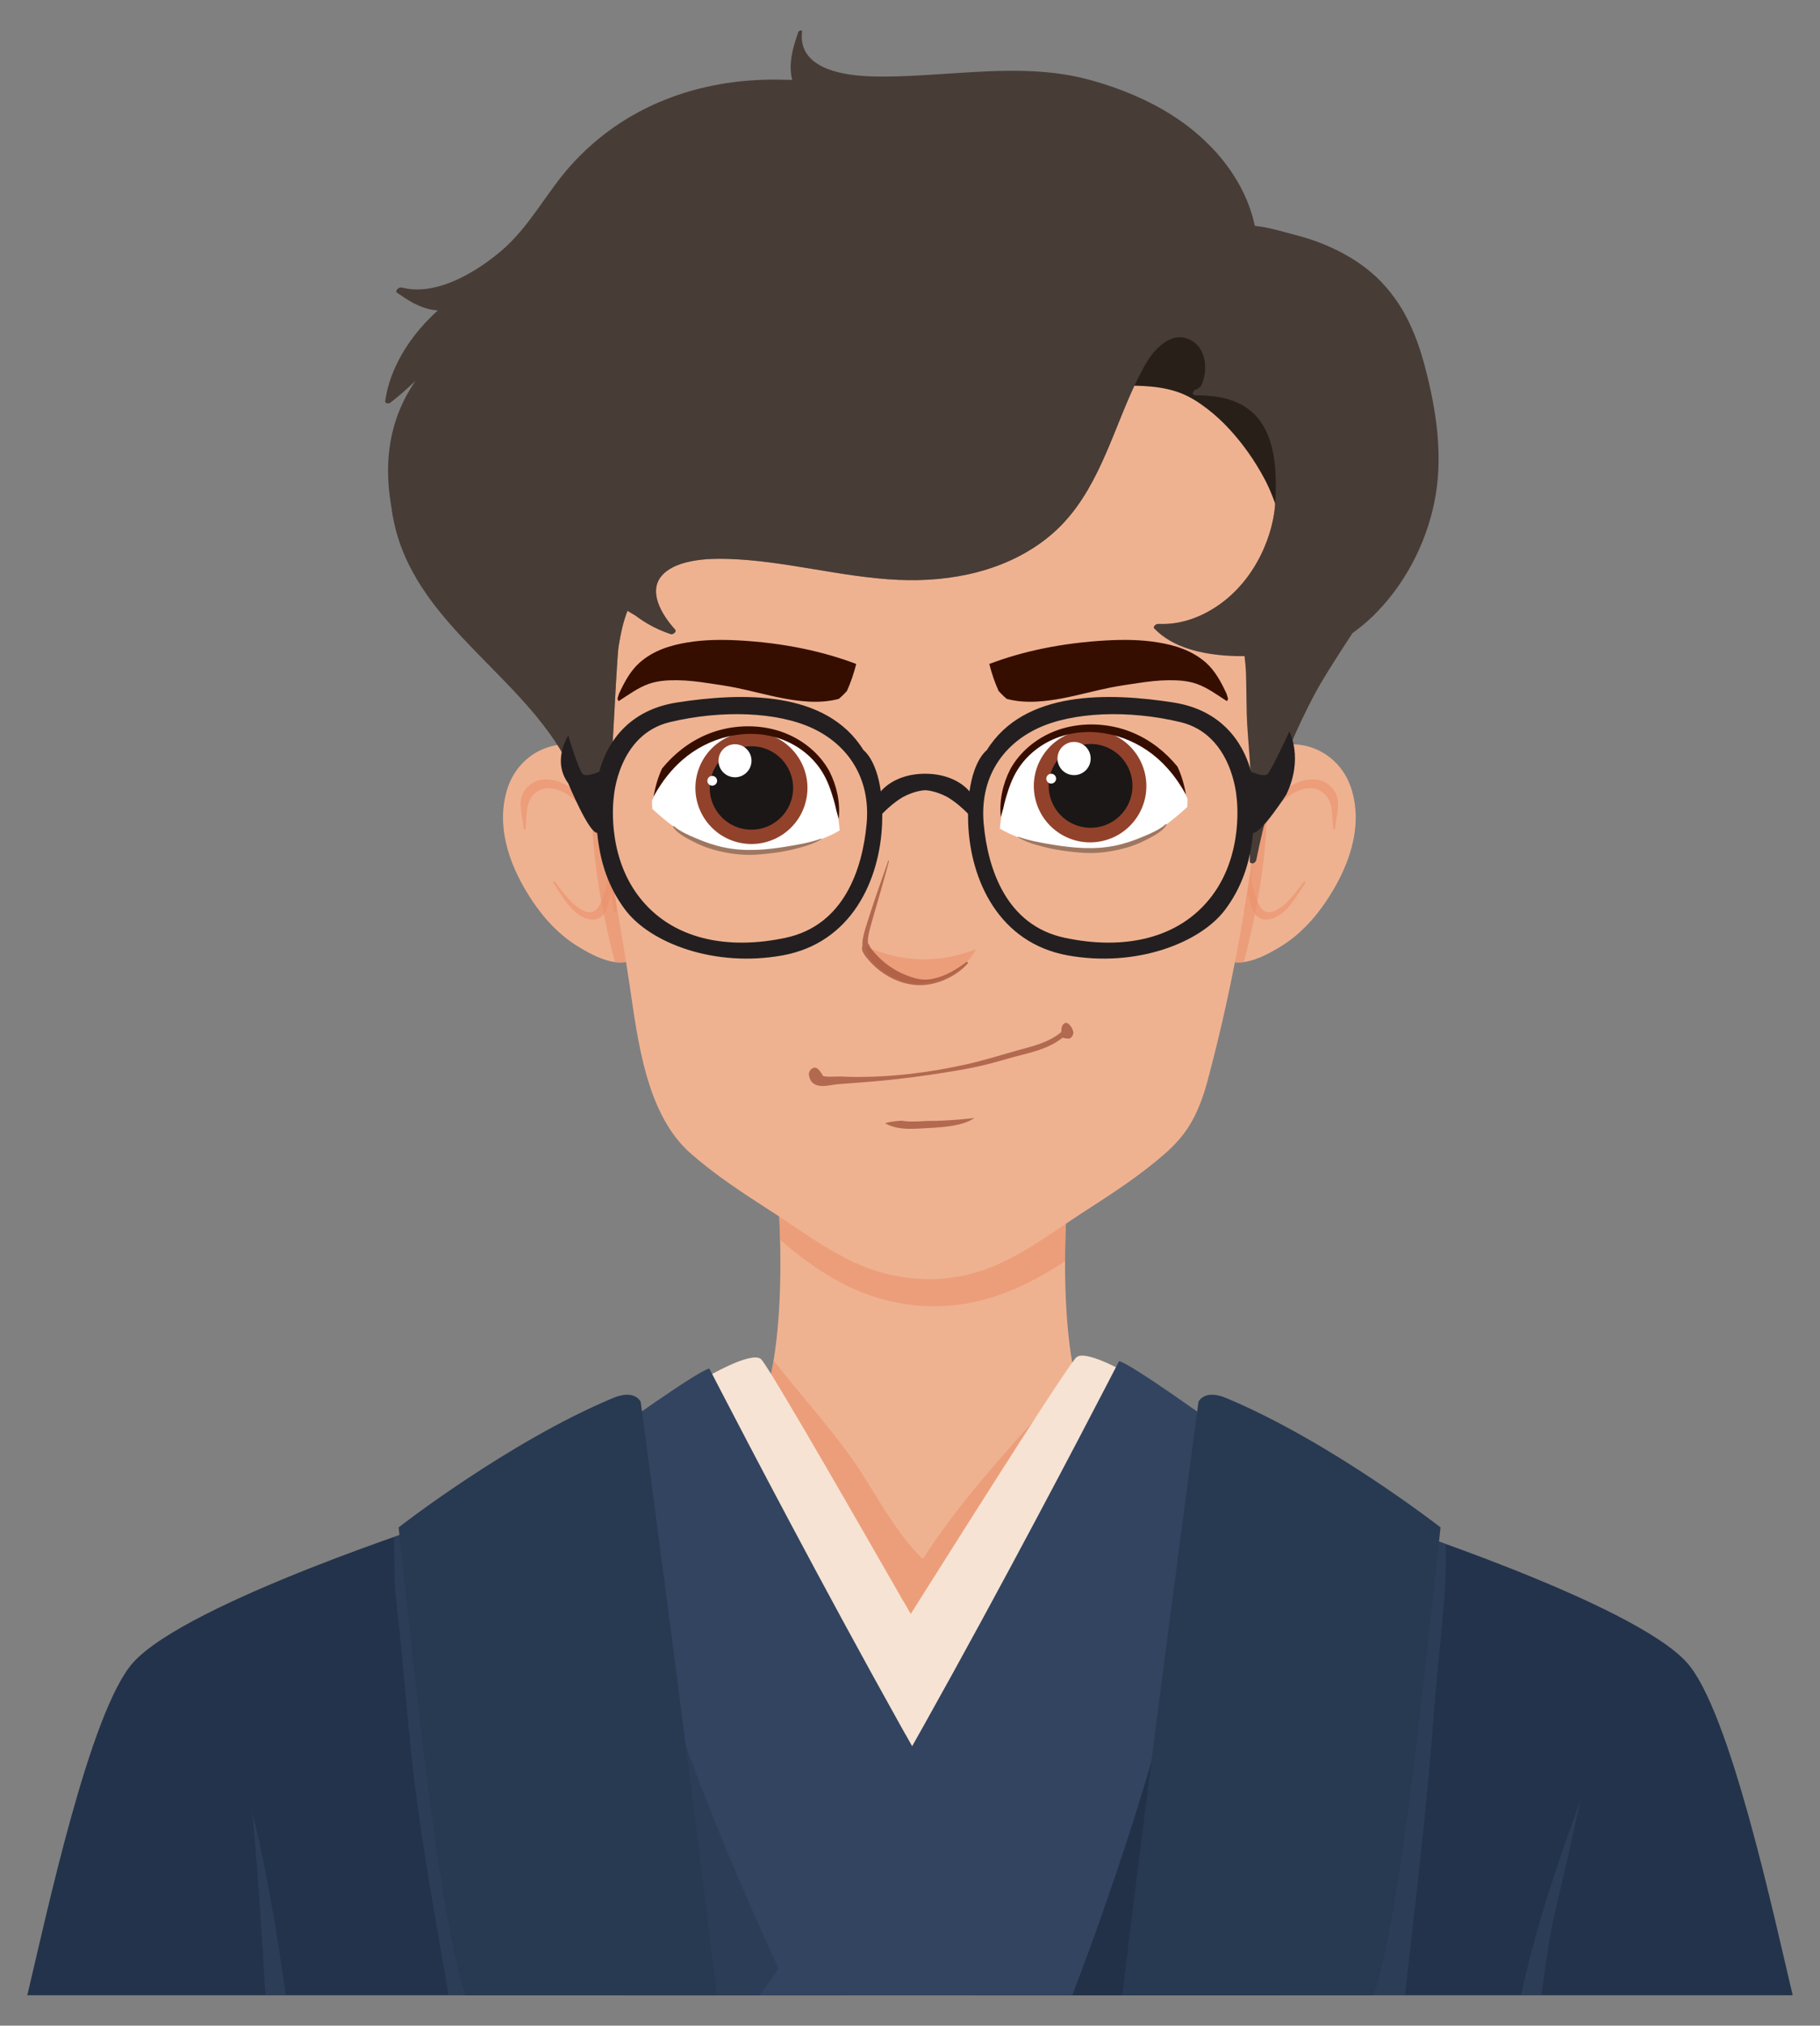 <svg xmlns="http://www.w3.org/2000/svg" xmlns:xlink="http://www.w3.org/1999/xlink" id="Layer_1" x="0px" y="0px" viewBox="0 0 385.876 429.331" style="enable-background:new 0 0 385.876 429.331;" xml:space="preserve"><rect x="0" y="0" width="385.876" height="429.331" fill="#808080" stroke="none"/><g>	<g>		<path style="fill:#223148;" d="M119.408,330.847c1.264,9.619,2.041,19.291,3.045,28.938c0.492,4.729,1.037,9.455,1.741,14.158   c0.771,5.157,1.711,10.293,2.581,15.434c1.775,10.484,3.572,20.965,5.491,31.424c0.128,0.697,0.261,1.394,0.391,2.091h46.828   l-56.108-111.093l-6.801,2.409C117.784,319.703,118.676,325.272,119.408,330.847z"></path>		<path style="fill:#23334B;" d="M380.088,422.892c-3.995-16.75-13.266-60.281-22.433-70.513   c-11.474-12.806-66.178-30.317-66.178-30.317l-28.978-10.264l-56.108,111.093H380.088z"></path>		<path style="opacity:0.62;fill:#324460;" d="M329.236,407.366c0.598-2.913,1.336-5.803,2.007-8.7   c1.319-5.695,2.62-11.395,3.853-17.11c-0.34,0.939-0.681,1.878-1.019,2.819c-2.121,5.91-4.178,11.843-6.069,17.831   c-1.893,5.994-3.542,12.042-4.948,18.168c-0.192,0.838-0.374,1.678-0.56,2.518h4.305c0.351-2.588,0.697-5.176,1.083-7.759   C328.276,412.534,328.707,409.94,329.236,407.366z"></path>		<path style="opacity:0.62;fill:#324460;" d="M298.916,413.766c0.934-8.283,1.882-16.565,2.749-24.856   c0.867-8.288,1.654-16.586,2.265-24.897c0.561-7.625,1.45-15.213,2.082-22.831c0.383-4.62,0.656-9.29,0.533-13.94   c-8.768-3.163-15.068-5.18-15.068-5.18l-28.978-10.264l-56.108,111.093H297.9C298.234,419.849,298.573,416.808,298.916,413.766z"></path>		<path style="fill:#223148;" d="M273.044,398.326c1.075-11.493,2.033-22.996,2.94-34.504c0.901-11.436,1.574-22.899,2.943-34.292   c0.457-3.804,0.95-7.608,1.405-11.417l-17.832-6.316l-56.108,111.093h65.174C271.859,414.693,272.279,406.506,273.044,398.326z"></path>		<path style="fill:#23334B;" d="M179.485,422.892l-56.108-111.093L94.4,322.062c0,0-54.705,17.511-66.178,30.317   c-9.167,10.232-18.438,53.763-22.433,70.513H179.485z"></path>		<path style="opacity:0.62;fill:#324460;" d="M83.59,329.408c0.021,2.131,0.037,4.262,0.136,6.391   c0.096,2.061,0.355,4.09,0.583,6.138c1.059,9.496,1.778,19.025,2.753,28.528c0.964,9.391,2.338,18.731,3.872,28.045   c1.341,8.137,2.795,16.255,4.193,24.382h84.357l-56.108-111.093L94.4,322.062c0,0-4.355,1.394-10.865,3.683   C83.564,326.967,83.578,328.189,83.59,329.408z"></path>		<path style="opacity:0.62;fill:#324460;" d="M58.422,408.594c-1.36-8.224-2.956-16.411-4.918-24.513   c0.258,2.812,0.505,5.625,0.733,8.44c0.588,7.264,1.084,14.535,1.534,21.808c0.177,2.854,0.342,5.708,0.507,8.563h4.303   C59.918,418.117,59.209,413.35,58.422,408.594z"></path>		<g>			<path style="fill:#EFB291;" d="M235.887,306.86c-13.328-8.095-9.596-52.615-9.596-52.615h-26.124h-9.063H164.98    c0,0,3.732,44.521-9.596,52.615c-13.328,8.095-19.919,53.538,7.518,71.115c0,0,7.106,7.603,32.733,7.256    c25.627,0.347,32.733-7.256,32.733-7.256C255.807,360.398,249.215,314.954,235.887,306.86z"></path>			<path style="opacity:0.64;fill:#EB936D;" d="M175.111,270.035c2.767,1.707,5.683,3.187,8.74,4.304    c3.115,1.138,6.381,1.887,9.675,2.27c6.233,0.725,12.511-0.099,18.421-2.172c4.921-1.726,9.524-4.238,13.865-7.117    c0.016-7.53,0.48-13.076,0.48-13.076h-61.31c0,0,0.286,3.423,0.417,8.543C168.454,265.44,171.665,267.909,175.111,270.035z"></path>			<path style="opacity:0.64;fill:#EB936D;" d="M235.887,306.86c-4.11-2.496-6.597-8.457-8.072-15.507    c-4.672,5.363-9.48,10.607-14.177,15.949c-6.371,7.245-12.556,14.696-17.778,22.825c-0.103,0.161-0.329,0.202-0.469,0.061    c-3.304-3.317-5.958-7.21-8.448-11.156c-2.25-3.566-4.349-7.228-6.834-10.638c-2.519-3.456-5.222-6.772-7.948-10.064    c-2.737-3.306-5.501-6.601-8.146-9.985c-1.372,8.328-3.947,15.672-8.63,18.517c-13.328,8.095-19.919,53.538,7.518,71.115    c0,0,7.106,7.603,32.733,7.256c25.627,0.347,32.733-7.256,32.733-7.256C255.807,360.398,249.215,314.954,235.887,306.86z"></path>			<path style="fill:#F7E3D3;" d="M149.716,291.935c0,0,9.398-5.58,11.6-3.912s52.604,90.694,52.604,90.694l-26.609,9.702    C187.311,388.418,151.144,306.146,149.716,291.935z"></path>			<path style="fill:#F7E3D3;" d="M191.595,339.5c-1.672,2.176-3.256,4.422-4.783,6.702c-2.458,3.672-4.778,7.433-7.124,11.177    c-1.138,1.815-2.264,3.637-3.387,5.462c6.19,14.614,11.009,25.578,11.009,25.578l26.609-9.702    C213.92,378.717,203.299,359.957,191.595,339.5z"></path>			<path style="fill:#F7E3D3;" d="M239.868,291.545c0,0-9.398-5.58-11.6-3.912c-2.201,1.668-46.54,72.549-46.54,72.549    l20.544,27.846C202.273,388.028,238.44,305.755,239.868,291.545z"></path>			<path style="fill:#324460;" d="M225.426,422.892c-24.648-34.727-75.043-132.851-75.043-132.851    c-2.855,0.748-20.55,13.564-20.55,13.564c1.362,38.523,25.543,93.148,37.889,119.287H225.426z"></path>			<path style="opacity:0.62;fill:#324460;" d="M149.303,379.355c-1.544-9.473-2.947-18.968-4.208-28.483    c-1.267-9.564-2.389-19.148-3.361-28.747c-0.855-8.443-1.585-16.899-2.203-25.363c-4.965,3.414-9.698,6.841-9.698,6.841    c0.821,23.23,9.94,52.313,19.758,77.476C149.496,380.505,149.397,379.93,149.303,379.355z"></path>			<path style="opacity:0.55;fill:#324460;" d="M191.967,367.593c-2.516,4.111-4.984,8.251-7.43,12.404    c-3.269,5.552-6.498,11.127-9.745,16.692c-3.247,5.565-6.512,11.121-9.854,16.63c-0.315,0.519-0.634,1.036-0.951,1.554    c1.329,2.896,2.583,5.58,3.733,8.017h57.704C216.459,410.257,204.084,389.232,191.967,367.593z"></path>			<path style="fill:#324460;" d="M227.325,422.892c9.862-25.469,29.102-81.54,30.492-120.848c0,0-17.695-12.816-20.55-13.564    c0,0-51.961,101.173-76.165,134.412H227.325z"></path>			<path style="opacity:0.62;fill:#324460;" d="M240.491,380.094c-0.621,3.61-1.223,7.223-1.82,10.837    c8.926-27.393,18.197-62.047,19.146-88.887c0,0-2.047-1.482-4.86-3.468c-0.875,9.257-2.616,18.412-4.335,27.542    c-0.093,0.492-0.187,0.984-0.28,1.476c-0.928,8.267-2.076,16.509-3.316,24.734C243.628,361.601,242.08,370.851,240.491,380.094z"></path>		</g>		<path style="fill:#283952;" d="M291.268,422.892c5.068-15.457,9.559-55.592,14.152-99.169c0,0-23.325-18.186-45.464-27.422   c-4.662-1.945-5.855,0.809-5.855,0.809S243.286,378,237.949,422.892H291.268z"></path>		<path style="fill:#283952;" d="M151.99,422.892c-5.337-44.891-16.152-125.782-16.152-125.782s-1.193-2.754-5.855-0.809   c-22.139,9.237-45.464,27.422-45.464,27.422c4.593,43.577,9.084,83.712,14.152,99.169H151.99z"></path>	</g>	<g>		<g>			<g>				<path style="fill:#EFB291;" d="M286.629,167.546c-2.298-7.861-10.373-11.786-17.902-8.793     c-4.307,1.712-7.423,5.993-9.166,10.202c-1.016,2.453-1.588,5.117-1.879,7.764c-1.535,4.747-2.232,9.952-1.894,14.901     c0.24,3.505,0.737,9.924,4.291,11.814c3.465,1.843,8.894-1.215,11.798-3.043c3.687-2.321,6.714-5.575,9.165-9.188     C285.658,184.401,289.059,175.856,286.629,167.546z"></path>				<path style="opacity:0.64;fill:#EB936D;" d="M263.726,203.917c0.462-1.767,0.902-3.541,1.314-5.323     c1.642-7.106,2.893-14.351,3.374-21.667c0.387-5.884,0.292-11.873-0.722-17.695c-3.772,1.943-6.531,5.861-8.13,9.723     c-1.016,2.453-1.588,5.117-1.879,7.764c-1.535,4.747-2.232,9.952-1.894,14.901c0.24,3.505,0.737,9.924,4.291,11.814     C261.151,204.004,262.411,204.104,263.726,203.917z"></path>				<path style="opacity:0.67;fill:#EB936D;" d="M283.037,167.807c-0.844-1.487-2.366-2.36-3.943-2.571     c-3.63-0.486-7.329,2.258-9.597,5.023c-5.048,6.155-5.914,15.042-6.131,22.908c-0.013,0.46,0.615,0.138,0.658-0.183     c0.169-1.269,0.34-2.558,0.528-3.853c0.152,0.926,0.371,1.835,0.589,2.649c0.427,1.599,1.371,3.017,3.027,3.105     c3.999,0.213,6.72-4.896,8.625-7.821c0.179-0.275-0.226-0.352-0.376-0.165c-1.782,2.224-3.621,5.139-6.297,6.211     c-2.154,0.863-3.129-0.809-3.734-2.714c-0.499-1.57-1.283-3.387-0.971-5.059c0.043-0.232-0.042-0.352-0.172-0.393     c0.729-3.839,1.772-7.608,3.57-10.952c1.561-2.904,3.946-5.555,7.005-6.602c2.083-0.713,4.365-0.348,5.672,1.698     c1.221,1.91,0.873,4.437,1.184,6.625c0.037,0.26,0.424,0.008,0.432-0.173C283.208,172.966,284.417,170.239,283.037,167.807z"></path>			</g>			<g>				<path style="fill:#EFB291;" d="M113.044,191.203c2.451,3.613,5.479,6.866,9.165,9.188c2.904,1.829,8.334,4.887,11.798,3.043     c3.553-1.89,4.051-8.309,4.291-11.814c0.339-4.949-0.358-10.155-1.893-14.901c-0.292-2.647-0.864-5.311-1.879-7.764     c-1.742-4.209-4.859-8.49-9.166-10.202c-7.529-2.993-15.604,0.932-17.902,8.793     C105.028,175.856,108.429,184.401,113.044,191.203z"></path>				<path style="opacity:0.64;fill:#EB936D;" d="M130.361,203.917c-0.462-1.767-0.902-3.541-1.314-5.323     c-1.642-7.106-2.893-14.351-3.374-21.667c-0.387-5.884-0.291-11.873,0.722-17.695c3.772,1.943,6.531,5.861,8.13,9.723     c1.016,2.453,1.588,5.117,1.879,7.764c1.535,4.747,2.232,9.952,1.893,14.901c-0.24,3.505-0.737,9.924-4.291,11.814     C132.936,204.004,131.676,204.104,130.361,203.917z"></path>				<path style="opacity:0.67;fill:#EB936D;" d="M111.05,167.807c0.844-1.487,2.366-2.36,3.943-2.571     c3.63-0.486,7.33,2.258,9.597,5.023c5.048,6.155,5.914,15.042,6.131,22.908c0.013,0.46-0.615,0.138-0.658-0.183     c-0.169-1.269-0.34-2.558-0.528-3.853c-0.152,0.926-0.371,1.835-0.589,2.649c-0.427,1.599-1.371,3.017-3.028,3.105     c-3.999,0.213-6.72-4.896-8.625-7.821c-0.179-0.275,0.226-0.352,0.376-0.165c1.782,2.224,3.621,5.139,6.297,6.211     c2.154,0.863,3.129-0.809,3.734-2.714c0.499-1.57,1.283-3.387,0.971-5.059c-0.043-0.232,0.042-0.352,0.172-0.393     c-0.729-3.839-1.772-7.608-3.57-10.952c-1.562-2.904-3.946-5.555-7.005-6.602c-2.083-0.713-4.365-0.348-5.672,1.698     c-1.221,1.91-0.873,4.437-1.184,6.625c-0.037,0.26-0.424,0.008-0.432-0.173C110.879,172.966,109.67,170.239,111.05,167.807z"></path>			</g>			<path style="fill:#EFB291;" d="M270.105,138.222c1.328-15.28,2.17-30.59,1.085-45.929c-0.726-10.258-2.713-21.295-10.226-28.317    c-3.431-3.207-7.749-5.293-12.098-7.067c-24.367-9.942-54.363-12.249-79.779-4.955c-12.312,3.533-23.755,9.761-33.981,17.474    c-4.053,3.057-7.768,6.48-10.42,10.399c-0.54,1.246-0.996,2.53-1.341,3.844c-0.441,1.681-0.551,3.424-0.663,5.153    c-1.819,28.062,0.85,56.182,4.952,83.932c1.761,11.911,4,23.707,5.798,35.646c1.8,11.956,3.491,27.696,13.012,36.066    c5.269,4.632,11.173,8.463,17.058,12.253c5.741,3.697,11.286,7.87,17.486,10.782c7.713,3.623,16.871,4.688,25.265,2.373    c8.815-2.431,16.164-8.284,23.727-13.155c5.885-3.79,11.789-7.621,17.058-12.253c2.31-2.03,4.272-4.257,5.753-6.967    c1.422-2.602,2.421-5.414,3.191-8.271c5.971-22.177,9.747-44.992,11.922-67.846C268.637,153.671,269.433,145.951,270.105,138.222    z"></path>			<path style="opacity:0.64;fill:#EB936D;" d="M191.949,203.034c-2.919-0.415-5.742-1.292-8.454-2.433    c0.221,1.146,0.759,2.232,1.538,3.181c1.321,1.609,3.126,2.812,5.036,3.612c1.758,0.736,3.752,1.218,5.665,0.974    c2.412-0.307,4.776-1.219,6.822-2.522c1.799-1.146,3.463-2.701,4.36-4.664c-1.728,0.655-3.498,1.197-5.31,1.562    C198.423,203.386,195.164,203.491,191.949,203.034z"></path>			<g>				<g>					<path style="fill:#FFFFFF;" d="M249.382,165.068c-1.886-2.748-4.286-5.199-7.162-6.911c-3.296-1.962-7.068-3.008-10.88-3.286      c-0.315-0.023-0.632-0.035-0.949-0.042c-1.909,0.187-3.762,0.547-5.484,1.07c-2.303,0.7-4.342,1.791-6.034,3.186      c-2.346,2.187-4.007,4.838-5.052,7.708c-1.034,2.839-1.535,5.822-1.83,8.825c2.11,1.249,4.498,2.151,6.909,2.816      c3.173,0.875,6.453,1.384,9.717,1.656c1.426,0.118,2.856,0.191,4.283,0.217c1.856-0.173,3.697-0.472,5.493-0.9      c0.943-0.224,1.879-0.49,2.803-0.791c3.81-2.048,7.356-4.621,10.52-7.568c0.043-0.591,0.063-1.184,0.063-1.778      C251.092,167.809,250.295,166.399,249.382,165.068z"></path>					<g>						<g>															<ellipse transform="matrix(0.975 -0.221 0.221 0.975 -31.132 55.31)" style="fill:#92422B;" cx="231.225" cy="166.562" rx="11.932" ry="11.932"></ellipse>							<path style="fill:#1A1716;" d="M239.901,168.473c-1.055,4.792-5.795,7.822-10.587,6.767        c-4.792-1.055-7.822-5.795-6.767-10.587s5.795-7.822,10.587-6.767C237.927,158.941,240.956,163.68,239.901,168.473z"></path>							<path style="fill:#FFFFFF;" d="M231.162,161.526c-0.418,1.898-2.295,3.098-4.193,2.68c-1.898-0.418-3.098-2.295-2.68-4.193        c0.418-1.898,2.295-3.098,4.193-2.68C230.38,157.751,231.579,159.628,231.162,161.526z"></path>							<path style="fill:#FFFFFF;" d="M223.893,165.257c-0.123,0.56-0.678,0.915-1.238,0.791c-0.56-0.123-0.915-0.678-0.791-1.238        c0.123-0.56,0.678-0.915,1.238-0.791C223.662,164.143,224.016,164.697,223.893,165.257z"></path>						</g>					</g>					<path style="fill:#9E7761;" d="M247.133,174.718c-1.385,1.172-3.087,1.884-4.744,2.589c-1.949,0.83-3.943,1.516-6.022,1.938      c-4.415,0.895-8.86,0.494-13.269-0.236c-2.404-0.398-4.898-0.839-7.198-1.656c-0.043-0.015-0.124,0.06-0.072,0.092      c1.855,1.138,3.95,1.673,6.042,2.191c2.362,0.585,4.823,0.882,7.246,1.08c2.2,0.179,4.42,0.054,6.592-0.33      c2.195-0.388,4.431-1.004,6.448-1.967c0.974-0.465,1.961-0.961,2.881-1.528c0.835-0.514,1.779-1.184,2.285-2.043      C247.401,174.714,247.237,174.63,247.133,174.718z"></path>				</g>				<path style="fill:#360E00;" d="M249.653,162.488c-0.631-0.769-1.296-1.498-1.973-2.164c-2.854-2.812-6.369-4.925-10.247-5.978     c-3.924-1.066-8.242-1.089-12.153,0.054c-4.111,1.201-7.869,3.778-10.288,7.339c-0.288,0.424-0.55,0.86-0.797,1.303     c-1.597,3.116-2.36,6.655-2.001,10.132c0.159-0.599,0.323-1.196,0.502-1.788c0.16-0.736,0.333-1.466,0.546-2.193     c0.604-2.064,1.285-4.063,2.415-5.906c2.035-3.319,5.216-5.783,8.877-7.071c7.136-2.511,15.254-0.408,20.838,4.49     c1.652,1.449,3.129,3.14,4.372,4.951c0.606,0.883,1.184,1.801,1.698,2.753C251.103,166.376,250.521,164.362,249.653,162.488z"></path>			</g>			<g>				<g>					<path style="fill:#FFFFFF;" d="M140.64,165.459c1.886-2.748,4.286-5.199,7.162-6.911c3.296-1.962,7.068-3.008,10.88-3.286      c0.315-0.023,0.632-0.035,0.949-0.042c1.909,0.187,3.762,0.547,5.484,1.07c2.303,0.7,4.342,1.791,6.034,3.186      c2.346,2.187,4.007,4.838,5.052,7.708c1.033,2.839,1.535,5.822,1.83,8.825c-2.11,1.25-4.498,2.151-6.909,2.816      c-3.173,0.875-6.453,1.384-9.717,1.655c-1.426,0.119-2.856,0.191-4.283,0.217c-1.856-0.173-3.697-0.472-5.493-0.9      c-0.943-0.224-1.879-0.49-2.803-0.79c-3.81-2.048-7.356-4.621-10.52-7.568c-0.043-0.591-0.063-1.184-0.063-1.778      C138.93,168.199,139.727,166.79,140.64,165.459z"></path>					<g>						<g>							<path style="fill:#92422B;" d="M170.917,169.559c-1.41,6.406-7.747,10.457-14.154,9.046        c-6.406-1.41-10.457-7.747-9.046-14.154c1.41-6.407,7.747-10.457,14.154-9.046        C168.277,156.816,172.327,163.152,170.917,169.559z"></path>							<path style="fill:#1A1716;" d="M167.955,168.907c-1.05,4.77-5.769,7.786-10.539,6.736c-4.77-1.05-7.786-5.769-6.736-10.539        s5.769-7.786,10.539-6.736C165.989,159.418,169.005,164.136,167.955,168.907z"></path>							<path style="fill:#FFFFFF;" d="M159.255,161.992c-0.416,1.889-2.285,3.084-4.174,2.668c-1.889-0.416-3.084-2.285-2.668-4.174        c0.416-1.889,2.285-3.084,4.174-2.668C158.476,158.234,159.67,160.103,159.255,161.992z"></path>							<path style="fill:#FFFFFF;" d="M152.018,165.706c-0.123,0.558-0.675,0.91-1.232,0.788c-0.558-0.123-0.91-0.675-0.788-1.232        c0.123-0.558,0.675-0.911,1.233-0.788C151.788,164.597,152.141,165.148,152.018,165.706z"></path>						</g>					</g>					<path style="fill:#9E7761;" d="M142.889,175.108c1.385,1.172,3.087,1.884,4.744,2.589c1.949,0.83,3.943,1.516,6.022,1.938      c4.415,0.896,8.86,0.494,13.269-0.236c2.404-0.398,4.898-0.839,7.198-1.656c0.043-0.015,0.124,0.06,0.072,0.092      c-1.855,1.138-3.95,1.673-6.042,2.191c-2.362,0.585-4.823,0.882-7.246,1.08c-2.2,0.179-4.42,0.054-6.592-0.33      c-2.195-0.388-4.432-1.004-6.448-1.967c-0.974-0.465-1.961-0.961-2.881-1.528c-0.834-0.514-1.779-1.184-2.285-2.043      C142.621,175.104,142.785,175.02,142.889,175.108z"></path>				</g>				<path style="fill:#360E00;" d="M140.369,162.878c0.631-0.769,1.296-1.498,1.973-2.164c2.854-2.812,6.37-4.925,10.247-5.978     c3.924-1.066,8.241-1.089,12.152,0.054c4.112,1.201,7.869,3.778,10.289,7.339c0.288,0.424,0.55,0.86,0.797,1.303     c1.598,3.116,2.361,6.655,2.001,10.132c-0.159-0.599-0.323-1.196-0.502-1.788c-0.16-0.735-0.333-1.466-0.546-2.193     c-0.604-2.064-1.285-4.063-2.415-5.906c-2.035-3.319-5.216-5.782-8.877-7.07c-7.136-2.511-15.254-0.408-20.838,4.49     c-1.652,1.449-3.129,3.14-4.372,4.951c-0.606,0.883-1.184,1.801-1.698,2.753C138.919,166.766,139.501,164.752,140.369,162.878z"></path>			</g>			<path style="fill:#360E00;" d="M260.043,147.025c-1.16-2.544-2.489-4.913-4.333-6.551c-3.003-2.668-6.688-3.739-10.19-4.314    c-3.59-0.59-7.217-0.624-10.826-0.428c-4.646,0.252-9.287,0.82-13.884,1.785c-3.724,0.782-7.422,1.827-11.054,3.206    c0.493,1.983,1.155,3.935,1.968,5.719c0.181,0.204,0.365,0.403,0.55,0.594c0.38,0.391,0.773,0.753,1.177,1.09    c2.115,0.574,4.307,0.689,6.456,0.57c3.582-0.198,7.124-1.028,10.65-1.867c1.615-0.384,3.229-0.776,4.851-1.098    c1.942-0.385,3.898-0.66,5.848-0.953c2.161-0.325,4.33-0.588,6.505-0.605c2.001-0.016,4.068,0.097,6.014,0.789    c2.232,0.794,4.26,2.295,6.337,3.635c0.174-0.178,0.297-0.449,0.215-0.679C260.223,147.626,260.131,147.326,260.043,147.025z"></path>			<path style="fill:#360E00;" d="M131.246,147.025c1.16-2.544,2.489-4.913,4.333-6.551c3.003-2.668,6.688-3.739,10.19-4.314    c3.59-0.59,7.217-0.624,10.826-0.428c4.646,0.252,9.287,0.82,13.884,1.785c3.724,0.782,7.422,1.827,11.055,3.206    c-0.493,1.983-1.155,3.935-1.968,5.719c-0.181,0.204-0.365,0.403-0.55,0.594c-0.38,0.391-0.773,0.753-1.177,1.09    c-2.115,0.574-4.307,0.689-6.456,0.57c-3.582-0.198-7.124-1.028-10.65-1.867c-1.615-0.384-3.229-0.776-4.851-1.098    c-1.942-0.385-3.898-0.66-5.848-0.953c-2.161-0.325-4.33-0.588-6.505-0.605c-2.001-0.016-4.068,0.097-6.014,0.789    c-2.232,0.794-4.26,2.295-6.337,3.635c-0.174-0.178-0.297-0.449-0.215-0.679C131.066,147.626,131.158,147.326,131.246,147.025z"></path>			<path style="opacity:0.65;fill:#92422B;" d="M204.843,203.934c-2.113,1.607-4.528,3.051-7.173,3.539    c-1.293,0.238-2.515,0.183-3.778-0.179c-1.259-0.36-2.481-0.853-3.636-1.473c-1.19-0.639-2.282-1.426-3.291-2.322    c-0.488-0.433-0.952-0.886-1.383-1.377c-0.404-0.46-0.881-0.97-1.153-1.524c-0.053-0.109-0.081-0.24-0.149-0.341    c-0.068-0.1-0.168-0.151-0.211-0.272c-0.096-0.271-0.048-0.673-0.034-0.952c0.033-0.637,0.164-1.259,0.323-1.876    c0.335-1.298,0.725-2.586,1.09-3.875c1.017-3.596,2.111-7.168,3.034-10.791c0.031-0.121-0.144-0.089-0.173-0.003    c-1.169,3.412-2.417,6.797-3.528,10.229c-0.461,1.424-0.936,2.848-1.368,4.281c-0.197,0.653-0.36,1.316-0.472,1.99    c-0.051,0.303-0.085,0.61-0.093,0.917c-0.004,0.158,0.014,0.316,0.009,0.473c-0.006,0.189-0.092,0.366-0.099,0.552    c-0.025,0.658,0.408,1.295,0.782,1.791c0.428,0.568,0.896,1.106,1.398,1.61c1.034,1.04,2.208,1.927,3.485,2.649    c2.539,1.436,5.443,2.131,8.35,1.695c3.12-0.467,6.268-2.083,8.379-4.441C205.371,203.992,205.094,203.744,204.843,203.934z"></path>			<g>				<path style="opacity:0.65;fill:#92422B;" d="M204.843,237.151c-2.78,0.266-5.601,0.446-8.401,0.436     c-1.049,0.066-2.1,0.131-3.15,0.122c-0.7-0.006-1.399-0.047-2.077-0.176c-1.199,0.046-2.386,0.184-3.525,0.512     c0.042,0.059,0.101,0.112,0.184,0.155c2.819,1.459,6.132,1.025,9.18,0.873c1.684-0.084,3.359-0.204,5.021-0.495     c1.562-0.273,3.206-0.718,4.534-1.624C206.021,237.028,205.432,237.095,204.843,237.151z"></path>				<path style="opacity:0.65;fill:#92422B;" d="M227.557,218.692c-0.104-0.414-0.266-0.807-0.493-1.119     c-0.127-0.174-0.255-0.341-0.405-0.476c-0.055-0.049-0.112-0.095-0.171-0.136c-0.069-0.048-0.14-0.104-0.217-0.125     c-0.083-0.022-0.167-0.035-0.25-0.051c-0.057,0.008-0.114,0.015-0.171,0.023c-0.095,0.024-0.182,0.072-0.262,0.144     c-0.134,0.103-0.275,0.253-0.35,0.44c-0.066,0.163-0.122,0.333-0.179,0.502c-0.035,0.103-0.039,0.274-0.008,0.404     c-0.016,0.107-0.022,0.215-0.026,0.324c-0.015,0.028-0.031,0.055-0.043,0.084c-0.012,0.03-0.021,0.062-0.032,0.093     c-2.639,2.156-5.859,2.895-8.827,3.718c-3.71,1.028-7.387,2.195-11.125,3.039c-8.101,1.83-16.342,2.805-24.555,2.69     c-0.932-0.013-1.867-0.104-2.799-0.09c-0.585,0.009-1.168,0.055-1.753,0.048c-0.46-0.005-0.931-0.026-1.386-0.147     c-0.389-0.682-0.926-1.596-1.579-1.753c-0.639-0.154-1.586,0.6-1.403,1.629c0.593,3.333,4.363,1.988,6.074,1.862     c4.329-0.319,8.646-0.621,12.968-1.126c4.204-0.492,8.406-1.095,12.592-1.816c2.071-0.357,4.136-0.772,6.19-1.282     c1.92-0.477,3.82-1.077,5.735-1.586c3.446-0.915,7.135-1.614,10.215-4.055c0.044,0.022,0.088,0.046,0.137,0.056     c0.153,0.033,0.307,0.061,0.461,0.078c0.197,0.022,0.395,0.032,0.591,0.068c-0.046-0.009-0.092-0.018-0.138-0.027     c0.128,0.027,0.25,0.045,0.379,0.008c0.187-0.052,0.355-0.183,0.498-0.35c0.113-0.132,0.201-0.278,0.266-0.462     C227.553,219.127,227.607,218.888,227.557,218.692z"></path>			</g>			<path style="fill:#281F19;" d="M279.879,89.989c-0.594-6.979-3.044-14.061-7.201-19.726c-2.033-2.771-4.571-5.247-7.624-6.868    c-3.269-1.735-6.955-2.504-10.642-2.495c-7.549,0.02-15.092,2.935-21.22,7.236c-2.605,1.829-4.997,4.001-7.08,6.408    c-2.092,2.418-4.296,5.382-4.677,8.656c-0.081,0.699-0.059,1.412,0.065,2.104c0.096,0.537,0.887,0.284,1.116,0.02    c1.045-1.205,2.63-1.735,4.14-2.083c1.609-0.371,3.256-0.538,4.889-0.763c0.328-0.045,0.556-0.328,0.608-0.593    c1.643-0.11,3.295-0.134,4.939-0.148c4.448-0.037,9.112-0.017,13.308,1.646c1.996,0.791,3.831,2.011,5.526,3.315    c1.705,1.313,3.282,2.787,4.734,4.374c2.857,3.121,5.327,6.653,7.318,10.385c0.647,1.213,1.211,2.467,1.713,3.746    c0.446,1.137,0.899,2.299,1.204,3.484c0.468,1.817,0.566,4.032,1.747,5.572c0.292,0.38,0.828,0.059,1.041-0.228    c1.136-1.53,1.849-3.354,2.464-5.144c0.64-1.862,1.268-3.736,1.872-5.609C279.498,99.009,280.261,94.478,279.879,89.989z"></path>			<path style="fill:#483C36;" d="M302.111,77.698c-1-3.773-2.294-7.488-4.151-10.932c-1.841-3.414-4.269-6.476-7.223-8.996    c-3.477-2.967-7.613-5.126-11.894-6.683c-2.052-0.746-4.157-1.26-6.262-1.826c-2.087-0.561-4.189-1.143-6.348-1.349    c-0.933-0.089-1.869-0.129-2.798,0.027c-0.396,0.067-0.843,0.462-0.857,0.883c-0.182,5.285-1.546,10.429-2.483,15.609    c-0.454,2.51-0.833,5.019-1.51,7.483c-0.337,1.228-0.731,2.441-1.197,3.627c-0.348,0.885-0.759,1.742-1.106,2.627    c-0.36,0.916-0.69,1.849-1.107,2.741c-0.301,0.644-0.707,1.506-1.323,1.945c-0.06,0.005-0.119,0.007-0.179,0.012    c-0.268,0.023-0.548,0.173-0.635,0.445c-0.076,0.238,0.066,0.462,0.324,0.463c2.768,0.006,5.579,0.212,8.186,1.214    c2.382,0.915,4.48,2.465,5.895,4.599c2.564,3.868,3.077,8.866,3.067,13.394c-0.005,2.225-0.106,4.444-0.508,6.637    c-0.413,2.25-1.104,4.454-2.007,6.555c-1.816,4.22-4.585,8.082-8.165,10.981c-3.521,2.85-7.962,4.887-12.539,5.083    c-0.596,0.026-1.193,0.013-1.79,0.004c-0.355-0.006-1.157,0.565-0.766,0.974c3.965,4.144,10.235,5.444,15.742,5.776    c1.123,0.068,2.254,0.092,3.385,0.072c0.16,1.227,0.268,2.463,0.31,3.713c0.097,2.861,0.08,5.722,0.159,8.583    c0.087,3.158,0.417,6.309,0.623,9.462c0.218,3.345,0.393,6.701,0.326,10.055c-0.078,3.883-0.245,7.762-0.298,11.646    c-0.005,0.367,0.325,0.52,0.652,0.459c0.386-0.071,0.656-0.385,0.731-0.753c1.66-8.14,3.764-16.337,7.07-23.978    c1.629-3.764,3.363-7.519,5.306-11.132c1.846-3.434,4.005-6.711,6.1-9.996c0.628-0.985,1.265-1.964,1.916-2.934    c1.508-1.081,2.943-2.264,4.274-3.554c6.598-6.394,11.196-15.069,13.055-24.047C306.072,96.998,304.589,87.055,302.111,77.698z"></path>			<path style="opacity:0.49;fill:#483C36;" d="M251.938,131.786c2.759-0.7,5.473-1.555,8.182-2.427    c3.729-1.201,7.164-3.223,10.061-5.859c1.532-1.394,2.915-2.955,4.096-4.658c1.089-1.571,1.983-3.268,2.773-5.007    c1.413-3.112,2.335-6.443,2.828-9.821c0.504-3.456,0.546-6.983,0.17-10.453c-0.377-3.481-1.193-6.922-2.441-10.194    c-1.231-3.229-2.903-6.303-5.009-9.046c-2.103-2.74-4.655-5.132-7.557-7.008c-0.145-0.094-0.219-0.343-0.06-0.469    c1.811-1.447,3.951-2.427,6.293-2.506c3.936-0.133,7.525,2.144,10.311,4.719c2.272,2.099,4.248,4.57,5.875,7.223    c-0.419-1.28-0.891-2.543-1.441-3.773c-1.563-3.49-3.692-6.773-6.55-9.341c-2.939-2.641-6.565-4.317-10.473-4.885    c-0.327-0.048-0.237-0.483,0-0.576c0.493-0.195,0.989-0.378,1.491-0.548c3.667-1.235,7.59-1.718,11.439-1.254    c3.572,0.431,7.017,1.64,10.105,3.481c0.382,0.228,0.759,0.466,1.13,0.712c-0.765-0.815-1.57-1.595-2.425-2.324    c-3.477-2.967-7.613-5.126-11.894-6.683c-2.052-0.746-4.157-1.26-6.262-1.826c-2.087-0.561-4.189-1.143-6.348-1.349    c-0.933-0.089-1.869-0.129-2.798,0.027c-0.396,0.067-0.843,0.462-0.857,0.883c-0.182,5.285-1.546,10.429-2.483,15.609    c-0.454,2.51-0.833,5.019-1.51,7.483c-0.337,1.228-0.731,2.441-1.197,3.627c-0.348,0.885-0.759,1.742-1.106,2.627    c-0.36,0.916-0.69,1.849-1.107,2.741c-0.301,0.644-0.707,1.506-1.323,1.945c-0.06,0.005-0.119,0.007-0.179,0.012    c-0.268,0.023-0.548,0.173-0.635,0.445c-0.076,0.238,0.066,0.462,0.324,0.463c2.768,0.006,5.579,0.212,8.186,1.214    c2.382,0.915,4.48,2.465,5.895,4.599c2.564,3.868,3.077,8.866,3.067,13.394c-0.005,2.225-0.106,4.444-0.508,6.637    c-0.413,2.25-1.104,4.454-2.007,6.554c-1.816,4.22-4.585,8.082-8.165,10.981c-3.521,2.85-7.962,4.887-12.539,5.083    c-0.596,0.025-1.193,0.013-1.789,0.003c-0.345-0.005-1.108,0.532-0.794,0.937C247.147,132.904,249.564,132.389,251.938,131.786z"></path>			<path style="fill:#483C36;" d="M266.456,50.47c-0.327-2.805-1.067-5.555-2.168-8.154c-2.271-5.362-5.951-10.035-10.334-13.839    c-4.609-4.001-10.027-6.98-15.701-9.181c-2.859-1.109-5.803-2.055-8.787-2.767c-3.319-0.793-6.723-1.218-10.128-1.405    c-6.812-0.375-13.628,0.19-20.423,0.619c-3.887,0.246-7.796,0.493-11.693,0.486c-3.594-0.007-7.319-0.186-10.77-1.27    c-2.826-0.887-5.674-2.636-6.318-5.734c-0.173-0.832-0.176-1.67-0.083-2.512c0.055-0.497-0.695-0.217-0.798,0.079    c-0.707,2.035-1.358,4.081-1.555,6.239c-0.118,1.285-0.078,2.647,0.284,3.9c-1.097-0.031-2.194-0.05-3.291-0.059    c-16.607-0.136-32.346,5.583-43.656,18.174c-5.181,5.767-8.692,12.925-14.634,18.014c-2.633,2.255-5.54,4.271-8.654,5.802    c-3.144,1.547-6.633,2.679-10.176,2.458c-0.829-0.052-1.632-0.204-2.441-0.384c-0.518-0.115-1.548,0.68-0.889,1.141    c2.012,1.408,4.101,2.762,6.507,3.385c0.689,0.178,1.383,0.281,2.078,0.325c-0.556,0.509-1.091,1.027-1.604,1.537    c-3.068,3.052-5.641,6.572-7.43,10.521c-1.028,2.27-1.765,4.665-2.118,7.133c-0.092,0.644,0.794,0.592,1.127,0.339    c1.857-1.413,3.575-2.988,5.277-4.581c-1.699,2.482-3.088,5.168-4.061,8.06c-1.797,5.339-2.111,11.045-1.35,16.604    c0.079,0.578,0.17,1.154,0.272,1.727c0.207,1.646,0.513,3.278,0.919,4.881c5.279,20.849,27.18,31.408,36.653,49.909    c2.042,3.988,3.392,8.274,5.276,12.332c0.45,0.968,2.161,4.536,2.681,5.468c0.387,0.694,2.207-39.901,2.69-42.747    c0.445-2.625,0.972-5.34,2.013-7.819c2.559,2.367,5.663,4.124,9.057,5.256c0.419,0.14,1.335-0.508,0.922-0.96    c-2.695-2.956-6.12-8.282-2.48-11.815c1.666-1.618,4.069-2.348,6.299-2.753c2.462-0.447,4.981-0.502,7.476-0.42    c12.091,0.397,23.827,3.861,35.897,4.434c11.323,0.538,23.217-1.876,32.15-9.234c9.051-7.455,12.375-18.92,16.846-29.289    c1.14-2.643,2.364-5.279,3.861-7.742c1.218-2.004,2.991-3.993,5.229-4.851c2.294-0.879,4.869,0.207,6.122,2.272    c1.097,1.807,1.218,4.252,0.664,6.257c-0.15,0.544-0.35,1.077-0.618,1.572c-0.271,0.241-0.546,0.477-0.822,0.711    c-0.124-0.119-0.423-0.05-0.52,0.136c-0.141,0.274-0.67,0.753-0.034,0.912c0.26,0.065,0.548-0.158,0.762-0.276    c0.281-0.155,0.55-0.307,0.812-0.492c1.062-0.748,2.028-1.613,2.917-2.56c1.769-1.887,3.213-4.051,4.366-6.362    c2.361-4.735,3.666-9.93,4.279-15.169C266.678,56.009,266.78,53.244,266.456,50.47z"></path>		</g>		<path style="fill:#483C36;" d="M140.995,59.765c-3.375,2.594-7.703,3.611-11.907,3.233c-4.163-0.374-8.224-2.071-11.339-4.866   c-1.714-1.538-3.075-3.46-3.899-5.614c-0.161-0.421-0.824-0.166-0.906,0.193c-0.724,3.181-1.096,6.549-0.14,9.726   c0.844,2.804,2.747,5.061,5.445,6.233c1.87,0.813,3.897,1.021,5.915,0.857c0.306-0.025,0.669-0.569,0.203-0.593   c-3.055-0.158-6.317-0.81-8.5-3.127c-1.931-2.05-2.689-4.884-2.732-7.644c-0.02-1.314,0.1-2.631,0.348-3.922   c1.659,3.483,4.65,6.145,8.157,7.764c3.998,1.846,8.664,2.361,12.955,1.331c2.42-0.581,4.688-1.687,6.602-3.282   C141.427,59.866,141.24,59.576,140.995,59.765z"></path>		<path style="fill:#483C36;" d="M105.592,133.725c-5.393-3.668-8.474-9.951-9.97-16.132c-1.632-6.741-1.599-14.063,1.027-20.554   c0.884-2.184,2.012-4.341,3.491-6.185c1.454-1.813,3.251-3.334,4.536-5.285c0.084-0.127-0.111-0.14-0.177-0.051   c-1.332,1.805-3.116,3.201-4.601,4.87c-1.42,1.596-2.583,3.452-3.528,5.363c-1.699,3.44-2.609,7.336-2.823,11.158   c-0.184,3.288,0.107,6.614,0.765,9.839c0.689,3.374,1.795,6.724,3.467,9.743c1.752,3.162,4.119,6.008,7.356,7.712   C105.399,134.341,105.892,133.929,105.592,133.725z"></path>		<path style="fill:#483C36;" d="M125.028,156.236c-1.909-1.872-3.854-3.706-5.711-5.63c-1.992-2.064-3.878-4.236-5.631-6.508   c-3.494-4.527-6.429-9.54-8.133-15.022c-0.919-2.955-1.406-6.035-1.3-9.133c0.008-0.227-0.351-0.101-0.364,0.077   c-0.409,5.662,1.114,11.22,3.63,16.255c2.619,5.241,6.187,9.982,10.192,14.24c2.113,2.246,4.351,4.393,6.831,6.231   C124.812,156.947,125.294,156.497,125.028,156.236z"></path>		<path style="fill:#483C36;" d="M301.999,100.541c-1.654-0.446-3.258-1.212-4.591-2.292c-1.38-1.118-2.505-2.519-3.439-4.022   c-2.088-3.362-3.406-7.134-4.618-10.881c-1.126-3.482-2.079-7.077-3.646-10.395c-1.885-3.992-5.117-7.423-9.298-9.001   c-4.209-1.589-8.872-1.123-12.733,1.161c-0.541,0.32-1.061,0.671-1.567,1.043c-0.204,0.15-0.112,0.472,0.146,0.311   c3.793-2.366,8.499-3.295,12.811-1.892c4.285,1.394,7.633,4.725,9.574,8.733c1.562,3.225,2.489,6.744,3.565,10.149   c1.174,3.715,2.414,7.481,4.388,10.861c1.261,2.159,2.971,4.281,5.137,5.623c-2.048-0.25-4.049-0.706-5.971-1.581   c-2.73-1.243-5.19-3.175-6.81-5.721c-0.977-1.535-1.621-3.24-1.968-5.023c-0.027-0.138-0.228-0.021-0.211,0.089   c0.48,3.161,1.895,6.111,4.156,8.385c2.216,2.23,5.097,3.661,8.13,4.41c1.697,0.419,3.419,0.635,5.161,0.542   c0.029,0.008,0.057,0.019,0.087,0.026c0.427,0.113,0.862,0.192,1.299,0.252C301.943,101.367,302.431,100.658,301.999,100.541z"></path>		<path style="fill:#483C36;" d="M287.476,108.383c-0.026-0.085-0.166-0.008-0.151,0.066c1.066,5.35,0.113,10.869-2.776,15.504   c-2.767,4.439-6.947,7.935-11.365,10.652c-2.545,1.565-5.165,2.887-7.914,4.054c-0.152,0.065-0.193,0.362,0.025,0.292   c5.192-1.66,10.211-4.341,14.334-7.917c4.01-3.478,7.367-8.025,8.424-13.312C288.68,114.587,288.414,111.429,287.476,108.383z"></path>		<path style="opacity:0.49;fill:#483C36;" d="M264.289,42.315c-1.724-4.07-4.261-7.742-7.299-10.939   c-2.431-1.201-4.978-2.171-7.551-3.009c-4.225-1.376-8.538-2.419-12.962-2.903c-9.609-1.053-19.079,0.673-27.869,4.526   c2.391-0.329,4.778-0.694,7.174-0.99c6.644-0.822,13.554-1.395,20.182-0.142c5.822,1.101,11.286,4.096,12.946,10.154   c0.061,0.222-0.148,0.424-0.368,0.368c-6.458-1.66-13.161-0.18-19.135,2.485c-5.393,2.406-10.358,5.737-14.956,9.421   c-3.798,3.042-7.345,6.386-11.057,9.531c-4.011,3.398-8.193,6.685-12.803,9.238c-0.852,0.472-1.733,0.924-2.633,1.34   c14.04-3.755,25.751-13.322,39.376-18.243c2.674-0.966,5.466-1.795,8.314-2.015c2.111-0.163,4.54,0.026,6.158,1.557   c2.06,1.95,1.827,5.191,1.448,7.744c-0.64,4.31-2.459,8.397-4.642,12.135c-2.24,3.836-4.942,7.403-7.873,10.736   c-2.879,3.273-5.978,6.399-9.377,9.133c-6.982,5.615-15.178,9.587-23.884,11.687c-8.13,1.961-16.36,2.126-24.656,1.431   c-5.208-0.436-10.412-0.895-15.642-0.921c-9.144-0.045-25.659,0.845-25.553,13.428c0.003,0.356-0.476,0.382-0.587,0.079   c-1.236-3.357-1.477-6.986-1.035-10.519c0.85-6.796,3.965-13.275,8.156-18.636c3.415-4.368,7.823-8.326,13.012-10.452   c-4.144,0.647-8.148,2.081-11.79,4.176c-7.828,4.501-14,12.046-16.034,20.928c-1.002,4.374-0.688,8.752,0.513,13.057   c1.172,4.198,3.117,8.524,6.382,11.514c0.088,0.081,0.124,0.263,0.047,0.362c-5.752,7.452-4.129,17.772-3.843,26.519   c0.007,0.226-0.26,0.373-0.45,0.258c-3.599-2.188-6.839-4.927-9.606-8.102c-9.45-10.844-13.387-26.163-10.892-40.273   c-2.453,2.438-3.528,5.988-3.906,9.363c-0.409,3.651-0.124,7.469,1.021,10.97c0.114,0.35-0.36,0.48-0.546,0.23   c-2.023-2.708-3.898-5.558-5.022-8.768c-2.065-5.898-1.311-12.311,0.986-18.02c2.159-5.367,5.437-10.186,7.825-15.445   c-2.592,1.34-4.884,3.175-6.806,5.378c-7.377,8.456-9.858,22.064-5.271,32.411c0.114,0.257-0.13,0.572-0.409,0.409   c-2.624-1.539-4.715-3.797-6.318-6.364c-2.218-3.552-3.584-7.599-4.386-11.733c0.079,0.577,0.17,1.151,0.271,1.723   c0.207,1.646,0.513,3.278,0.919,4.881c5.279,20.849,27.18,31.408,36.653,49.909c2.042,3.988,3.392,8.274,5.276,12.332   c0.45,0.968,2.161,4.536,2.681,5.468c0.387,0.694,2.207-39.901,2.69-42.747c0.445-2.625,0.972-5.34,2.013-7.819   c2.559,2.367,5.663,4.124,9.057,5.256c0.419,0.14,1.335-0.508,0.922-0.96c-2.695-2.957-6.12-8.282-2.48-11.815   c1.666-1.618,4.069-2.348,6.299-2.753c2.462-0.447,4.981-0.502,7.476-0.42c12.091,0.397,23.827,3.861,35.897,4.434   c11.323,0.538,23.217-1.876,32.15-9.234c9.051-7.455,12.375-18.92,16.846-29.289c1.14-2.643,2.364-5.279,3.861-7.742   c1.218-2.004,2.991-3.993,5.229-4.851c2.294-0.879,4.869,0.207,6.122,2.272c1.097,1.808,1.218,4.252,0.664,6.257   c-0.15,0.544-0.35,1.077-0.618,1.572c-0.271,0.241-0.546,0.477-0.822,0.711c-0.124-0.119-0.423-0.05-0.52,0.136   c-0.141,0.274-0.67,0.753-0.034,0.912c0.26,0.065,0.548-0.158,0.762-0.276c0.281-0.155,0.55-0.307,0.812-0.492   c1.062-0.748,2.028-1.613,2.917-2.56c1.769-1.887,3.213-4.051,4.366-6.363c2.361-4.735,3.666-9.93,4.279-15.169   c0.324-2.768,0.426-5.533,0.102-8.307C266.129,47.665,265.39,44.915,264.289,42.315z"></path>		<path style="fill:#483C36;" d="M251.82,46.515c-3.331-2.333-7.248-3.523-11.31-3.506c-4.121,0.017-8.165,1.144-11.955,2.693   c-7.555,3.088-14.32,7.771-20.95,12.457c-6.585,4.653-13.243,9.384-20.788,12.37c-3.703,1.465-7.68,2.634-11.679,2.808   c-2.004,0.087-4.054-0.087-5.953-0.767c-1.801-0.645-3.167-1.876-4.346-3.349c-0.564-0.705-1.077-1.448-1.62-2.17   c-0.249-0.332-0.884,0.127-0.689,0.483c1.1,2.007,1.761,4.198,2.71,6.272c0.983,2.148,2.372,3.916,4.258,5.345   c3.836,2.906,8.581,4.259,13.368,4.114c2.751-0.083,5.428-0.657,8.025-1.552c0.365-0.126,0.426-0.797-0.057-0.654   c-4.455,1.321-9.277,1.861-13.827,0.697c-2.266-0.58-4.407-1.56-6.327-2.897c-1.931-1.345-3.433-2.993-4.483-5.105   c-0.521-1.048-0.951-2.135-1.388-3.219c0.337,0.396,0.69,0.777,1.075,1.129c1.398,1.276,3.172,1.99,5.014,2.342   c3.866,0.738,7.948,0.003,11.683-1.059c7.775-2.209,14.68-6.386,21.282-10.946c6.613-4.567,13.041-9.41,20.212-13.092   c7.105-3.648,15.49-6.515,23.31-3.357c3.53,1.426,6.558,3.984,8.873,6.976c2.253,2.914,3.82,6.51,3.712,10.247   c-0.027,0.956-0.166,1.904-0.401,2.83c-0.042,0.167,0.201,0.125,0.24,0.004C262.193,58.284,257.747,50.668,251.82,46.515z"></path>		<path style="fill:#483C36;" d="M253.502,37.098c-0.588-1.093-1.38-2.081-2.27-2.943c-1.924-1.864-4.259-3.283-6.66-4.445   c-6.074-2.942-12.794-4.169-19.514-4.193c-7.729-0.027-15.36,1.481-22.935,2.847c-3.864,0.697-7.706,1.482-11.549,2.279   c-3.615,0.749-7.277,1.404-10.976,1.488c-5.091,0.115-11.789-0.94-13.511-6.596c-0.205-0.674-0.422-1.353-0.47-2.059   c-0.019-0.273-0.392-0.143-0.451,0.045c-0.72,2.284-1.25,4.736-0.812,7.129c0.446,2.438,1.891,4.556,3.746,6.152   c0.169,0.146,0.575-0.174,0.411-0.353c-1.597-1.743-3.1-3.61-3.604-5.976c-0.4-1.882-0.158-3.793,0.321-5.634   c0.021,0.254,0.049,0.507,0.103,0.755c0.134,0.614,0.334,1.211,0.594,1.783c0.489,1.072,1.2,2.014,2.085,2.791   c1.906,1.672,4.42,2.394,6.884,2.721c7.401,0.982,14.852-1.249,22.048-2.664c3.95-0.777,7.914-1.476,11.88-2.162   c3.805-0.658,7.612-1.266,11.469-1.524c7.232-0.485,14.587,0.184,21.375,2.851c4.676,1.837,9.814,4.656,11.928,9.463   c0.243,0.554,0.385,1.125,0.465,1.724c0.027,0.201,0.402,0.043,0.388-0.126C254.349,39.272,254.063,38.139,253.502,37.098z"></path>		<path style="fill:#483C36;" d="M152.759,78.924c-1.196,0.207-2.395,0.401-3.575,0.689c-1.194,0.291-2.366,0.679-3.525,1.086   c-2.374,0.833-4.681,1.839-6.889,3.046c-4.372,2.389-8.37,5.512-11.364,9.524c-2.929,3.924-4.795,8.749-4.971,13.664   c-0.172,4.79,1.073,9.628,3.255,13.874c2.146,4.174,5.389,8.029,9.74,9.986c0.522,0.235,1.056,0.44,1.599,0.62   c0.321,0.106,0.769-0.43,0.37-0.595c-4.218-1.741-7.58-5.209-9.876-9.085c-2.371-4.002-3.81-8.677-3.961-13.335   c-0.153-4.717,1.251-9.38,3.786-13.346c2.578-4.032,6.267-7.225,10.342-9.681c4.161-2.508,8.705-4.111,13.297-5.624   c0.58-0.191,1.163-0.369,1.753-0.53C152.91,79.171,153.001,78.882,152.759,78.924z"></path>	</g>	<path style="fill:#231F20;" d="M273.368,155.036c0,0-3.734,8.128-4.613,9.007c-0.597,0.597-2.407-0.022-3.509-0.48  c-1.08-4.165-4.72-12.855-16.482-14.677c-13.709-2.124-31.633-2.636-39.541,10.105c0,0-2.726,1.913-3.668,8.741  c-1.863-2.178-5.165-3.69-9.095-3.736c-0.103-0.003-0.205-0.002-0.308-0.002c-0.103,0.001-0.204-0.001-0.308,0.002  c-3.929,0.046-7.232,1.557-9.095,3.736c-0.942-6.827-3.668-8.741-3.668-8.741c-7.908-12.741-25.832-12.229-39.541-10.105  c-11.761,1.822-15.402,10.512-16.482,14.677c-1.102,0.459-2.912,1.077-3.509,0.48c-0.879-0.879-3.075-8.128-3.075-8.128  s-3.515,5.272,0,10.105c0,0,4.377,10.607,6.151,10.508c0.603,6.365,2.449,11.649,5.931,16.292  c5.272,7.03,18.892,12.302,33.39,9.666c14.499-2.636,20.649-15.817,21.089-28.118c0.024-0.661,0.031-1.291,0.028-1.9  c0.991-1.018,2.555-2.459,4.367-3.531c1.157-0.618,2.486-1.134,3.952-1.379c0.255-0.043,0.512-0.061,0.769-0.068  c0.257,0.007,0.513,0.026,0.769,0.068c1.466,0.244,2.796,0.761,3.952,1.379c1.812,1.073,3.377,2.513,4.367,3.531  c-0.003,0.609,0.004,1.238,0.028,1.9c0.439,12.302,6.59,25.482,21.089,28.118c14.499,2.636,28.118-2.636,33.39-9.666  c3.483-4.644,5.328-9.927,5.931-16.292c1.774,0.099,7.029-8.091,7.029-8.091C276.443,160.747,273.368,155.036,273.368,155.036z   M183.741,174.587c-0.879,9.666-4.833,21.528-17.135,24.164c-12.302,2.636-24.164,0.439-31.194-8.787  c-7.029-9.226-5.272-21.089-5.272-21.089s0.879-13.18,11.862-15.817c10.984-2.636,22.846-2.197,30.315,1.318  C179.787,157.891,184.62,164.921,183.741,174.587z M256.892,189.964c-7.03,9.226-18.892,11.423-31.194,8.787  c-12.302-2.636-16.256-14.498-17.135-24.164c-0.879-9.666,3.954-16.695,11.423-20.21c7.469-3.515,19.331-3.954,30.315-1.318  c10.984,2.636,11.862,15.817,11.862,15.817S263.922,180.738,256.892,189.964z"></path></g></svg>